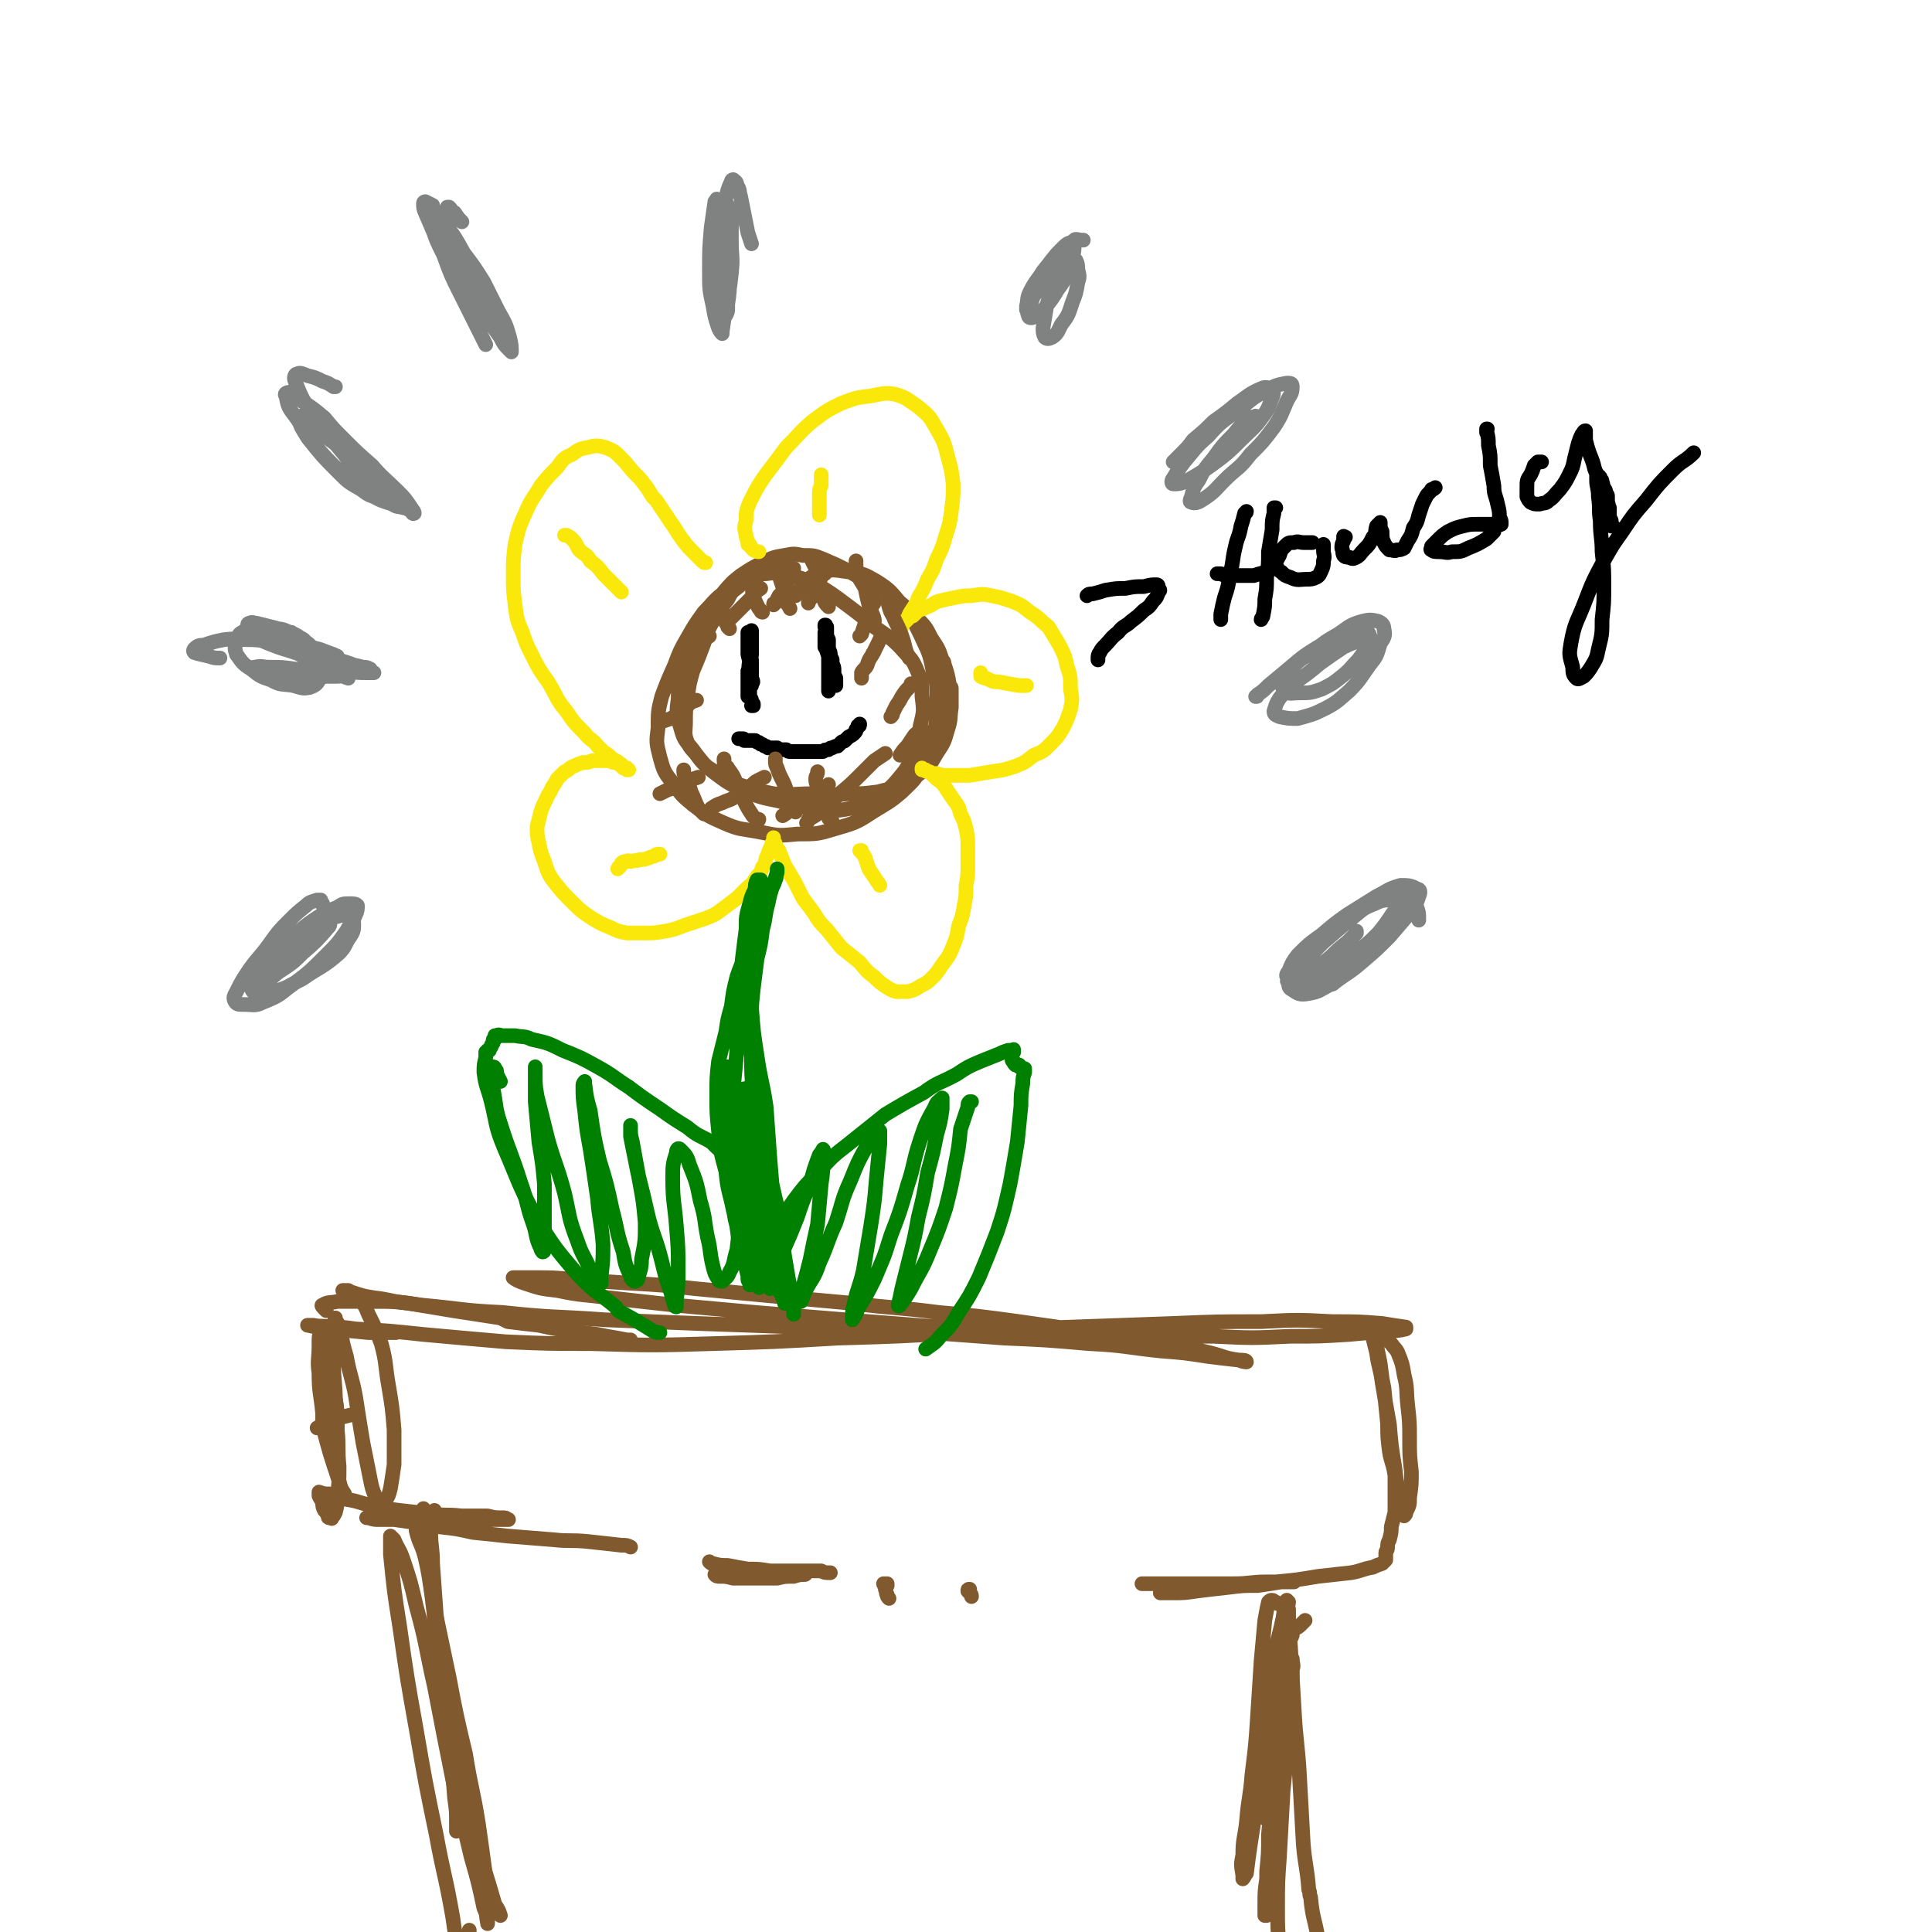 <svg viewBox='0 0 1054 1054' version='1.1' xmlns='http://www.w3.org/2000/svg' xmlns:xlink='http://www.w3.org/1999/xlink'><g fill='none' stroke='rgb(129,89,47)' stroke-width='8' stroke-linecap='round' stroke-linejoin='round'><path d='M173,779c0,0 0,0 0,0 0,0 0,0 0,0 5,-3 5,-3 11,-5 3,-1 3,-1 7,-2 '/><path d='M178,715c0,0 0,0 0,0 -1,-1 -1,-1 -1,-1 -1,-1 -2,-2 -1,-2 3,-2 4,-1 8,-2 9,0 9,0 18,0 14,0 14,0 28,2 22,2 22,3 44,4 28,3 28,2 56,4 25,1 25,1 50,2 29,1 29,1 57,2 28,1 28,1 57,2 27,2 27,2 54,4 23,1 23,1 46,3 20,1 20,2 39,4 13,1 13,1 26,3 8,1 8,1 17,2 2,0 4,0 4,1 0,0 -2,0 -4,-1 -8,-1 -8,-2 -16,-4 -13,-3 -13,-3 -26,-6 -18,-3 -18,-3 -36,-5 -21,-3 -21,-3 -42,-6 -22,-3 -22,-3 -44,-5 -23,-3 -23,-2 -47,-5 -22,-2 -22,-2 -44,-4 -21,-2 -21,-2 -42,-4 -18,-2 -18,-2 -36,-3 -15,-1 -15,-1 -30,-2 -11,-1 -11,-1 -22,-1 -4,0 -4,0 -7,0 -2,0 -5,0 -4,0 1,1 3,2 6,3 9,3 9,3 18,4 14,3 14,2 28,4 18,2 18,2 36,4 22,2 22,2 44,4 24,2 24,2 49,4 26,2 26,2 52,4 26,2 26,2 52,3 25,1 25,1 51,2 23,0 23,0 46,0 21,1 21,1 42,0 16,0 16,0 32,-1 11,-1 11,-1 21,-2 5,0 6,0 10,-1 0,0 0,-1 0,-1 -7,-1 -7,-1 -13,-2 -13,-1 -13,-1 -27,-1 -19,-1 -19,-1 -39,0 -24,0 -24,0 -48,1 -28,1 -28,1 -56,2 -30,1 -30,1 -60,3 -33,2 -33,2 -67,3 -34,2 -34,2 -68,3 -33,1 -33,1 -67,0 -23,0 -23,0 -46,-1 -23,-2 -23,-2 -45,-4 -19,-2 -19,-2 -37,-3 -7,-1 -7,-1 -13,-1 -5,-1 -5,0 -10,-1 -2,0 -4,0 -3,0 4,1 6,1 13,2 10,1 10,1 20,2 8,0 8,0 15,0 '/><path d='M344,731c0,0 0,0 0,0 -1,0 -1,0 -2,0 -5,-1 -5,-1 -11,-2 -9,-2 -9,-1 -18,-3 -10,-1 -10,-1 -19,-3 -9,-1 -9,-1 -17,-2 -2,-1 -2,-1 -4,-2 -13,-2 -13,-2 -26,-4 -12,-2 -12,-2 -24,-4 -10,-1 -10,-2 -19,-3 -6,-1 -6,-1 -12,-3 -2,0 -2,0 -4,-1 0,0 -1,0 -1,0 1,0 2,0 3,0 3,2 3,2 5,4 4,4 4,4 6,9 4,8 4,8 7,16 3,11 2,12 4,23 2,12 2,12 3,24 0,9 0,9 0,19 -1,7 -1,7 -2,13 -1,4 -1,4 -3,7 -1,1 -2,1 -3,0 -1,0 -1,0 -2,-2 -2,-5 -2,-5 -3,-10 -2,-10 -2,-10 -4,-20 -2,-12 -2,-12 -4,-25 -2,-11 -3,-11 -5,-22 -2,-7 -2,-7 -3,-13 -1,-4 -1,-4 -3,-7 0,0 0,-1 0,-1 -1,2 0,3 0,6 -1,9 -1,9 -1,18 0,11 1,11 1,22 0,7 1,7 1,15 0,5 0,5 0,9 0,2 0,2 0,3 0,0 0,0 0,0 0,-3 0,-3 0,-5 0,-8 0,-8 0,-16 -1,-8 -1,-8 -2,-16 -1,-6 -1,-6 -2,-13 -2,-5 -2,-5 -3,-10 -1,-2 -1,-4 -2,-4 -1,0 -1,2 -1,4 0,1 0,1 0,2 0,8 -1,8 0,15 0,11 1,11 2,22 0,4 0,4 0,7 4,15 4,15 9,30 1,4 1,4 3,7 '/><path d='M754,727c0,0 0,0 0,0 0,0 0,0 0,0 0,1 0,1 1,2 2,2 2,2 4,4 2,3 3,3 4,6 2,5 2,5 3,11 2,8 1,8 2,17 1,9 1,9 1,18 0,9 0,9 1,18 0,7 0,7 -1,14 0,4 0,4 -2,8 0,1 0,1 -1,2 0,0 0,0 0,0 -1,-4 -2,-4 -2,-8 -2,-9 -2,-9 -3,-18 -2,-12 -2,-12 -3,-24 -2,-11 -2,-11 -4,-23 -1,-8 -2,-8 -3,-16 -1,-4 -1,-4 -2,-8 0,0 0,0 0,-1 0,0 0,0 1,1 1,4 1,4 2,9 2,9 1,9 3,18 1,10 1,10 2,20 0,7 0,7 1,15 1,6 2,6 3,13 0,5 0,5 0,11 0,4 0,4 0,9 -1,4 -1,4 -2,8 0,3 0,3 -1,7 -1,2 -1,2 -1,4 0,2 -1,2 -1,3 0,1 0,1 0,2 0,1 0,2 0,2 -1,1 -1,1 -2,2 -3,1 -3,1 -5,2 -6,1 -6,2 -12,3 -9,1 -9,1 -18,2 -12,2 -12,2 -23,3 -12,1 -12,1 -23,2 -10,1 -10,1 -19,2 -7,1 -7,1 -14,2 -3,0 -3,0 -6,0 0,0 -1,0 -1,0 3,0 4,0 7,0 6,0 6,0 13,-1 8,-1 8,-1 17,-2 8,-1 8,-1 16,-1 7,-1 7,-1 13,-2 3,0 3,0 6,0 0,0 1,0 1,0 -1,0 -1,0 -3,0 -6,0 -6,0 -12,0 -9,0 -9,1 -18,1 -11,0 -11,0 -22,0 -11,0 -11,0 -23,0 -3,0 -3,0 -5,0 '/><path d='M175,729c0,0 0,0 0,0 0,0 -1,0 0,0 0,0 0,-1 0,0 2,3 3,3 4,6 2,11 2,11 3,23 2,11 2,11 2,22 1,10 0,10 1,20 0,8 0,8 -1,16 0,5 0,5 -1,9 -1,2 -1,2 -2,3 0,1 0,0 -1,0 -1,0 -1,0 -1,-1 -1,-2 -1,-2 -2,-3 -1,-2 -1,-2 -1,-5 -1,-1 -1,-1 -2,-3 0,-1 0,-1 0,-1 0,0 0,-1 0,-1 3,1 3,1 6,1 4,1 4,1 9,3 7,1 7,2 13,3 8,2 8,2 16,3 9,1 9,1 17,2 8,1 8,0 17,1 7,0 7,0 14,0 4,1 4,1 8,1 2,0 2,0 3,1 1,0 0,0 -1,0 -4,0 -4,0 -8,0 -7,1 -7,0 -14,0 -8,0 -8,0 -17,0 -8,0 -8,1 -17,0 -7,0 -7,0 -13,0 -3,0 -3,0 -6,-1 0,0 -1,0 -1,0 0,0 1,0 1,0 4,0 4,0 8,0 6,1 6,1 13,2 9,1 9,1 18,3 9,1 9,1 18,3 10,1 10,1 19,2 12,1 12,1 25,2 9,1 9,0 19,1 9,1 9,1 18,2 3,0 3,0 5,1 '/><path d='M387,852c0,0 0,0 0,0 1,1 1,1 2,1 4,1 4,1 8,1 5,1 5,1 11,2 6,0 6,0 12,1 4,0 4,0 9,0 4,0 4,0 7,1 2,0 2,0 3,0 0,0 1,1 0,1 -2,0 -3,0 -6,1 -5,0 -5,0 -9,1 -7,0 -7,0 -13,0 -5,0 -5,0 -11,0 -4,-1 -4,-1 -7,-1 -2,0 -2,0 -3,-1 0,0 1,0 1,0 4,-1 4,0 7,-1 6,0 6,0 11,-1 7,0 7,0 14,0 7,0 7,0 13,0 6,0 6,0 12,0 2,1 2,1 5,1 '/><path d='M484,865c0,0 0,0 0,0 0,0 0,-1 0,-1 -1,0 -1,0 -2,0 0,0 0,0 0,0 1,2 1,2 1,3 1,2 0,2 1,3 0,1 0,1 1,2 '/><path d='M529,867c0,0 0,0 0,0 0,0 0,0 0,0 -1,0 -1,0 -1,1 1,1 1,1 1,1 1,1 1,1 1,2 0,0 0,0 0,0 0,0 0,0 0,0 '/><path d='M237,824c0,0 0,0 0,0 0,0 0,0 0,0 -1,1 -1,1 -1,3 -1,4 -1,4 -1,9 0,8 1,8 1,17 1,14 1,14 2,28 2,17 1,17 3,34 1,16 2,16 4,31 1,13 2,13 3,25 1,8 1,8 1,17 0,4 0,4 0,9 0,1 0,2 0,2 0,-1 0,-2 0,-4 0,-7 0,-7 -1,-14 -1,-13 -1,-13 -3,-26 -2,-17 -2,-17 -4,-34 -2,-19 -2,-19 -4,-37 -1,-15 -1,-15 -3,-31 -2,-9 -2,-9 -3,-18 0,-4 0,-4 0,-9 -1,-1 0,-2 0,-3 0,0 -1,1 0,1 0,7 0,7 1,14 2,18 2,18 4,36 3,24 3,24 7,49 4,25 4,25 9,50 4,20 5,20 10,39 4,14 4,13 8,27 2,3 2,3 3,6 '/><path d='M698,875c0,0 0,0 0,0 -1,0 -1,0 -2,-1 -1,0 -1,-1 -2,-1 -1,0 -1,0 -2,1 -1,4 -1,5 -2,10 -1,11 -1,11 -2,22 -1,15 -1,15 -2,31 -1,15 -1,15 -3,31 -1,13 -2,13 -3,26 -1,9 -2,9 -2,18 -1,5 -1,5 0,11 0,1 0,2 0,2 1,-1 1,-2 2,-3 1,-8 1,-8 2,-15 2,-13 2,-13 4,-26 2,-17 1,-18 3,-35 2,-17 2,-17 5,-35 2,-12 2,-12 5,-24 1,-5 1,-5 3,-10 0,-2 0,-2 1,-3 0,0 0,0 0,0 -1,6 -1,5 -2,11 -2,15 -2,15 -4,31 -1,20 -1,20 -2,41 -1,22 -1,22 -3,44 0,10 0,10 -1,20 0,2 0,2 0,4 -1,7 -1,7 -1,14 0,3 0,3 0,6 0,0 1,0 1,0 0,-2 0,-2 1,-4 1,-8 1,-8 2,-15 0,-2 0,-2 0,-4 2,-13 2,-13 3,-25 0,-3 0,-3 0,-5 2,-19 2,-19 4,-37 1,-15 1,-15 3,-29 0,-7 1,-7 1,-14 0,-3 0,-3 0,-6 0,0 0,-1 0,-1 0,3 1,3 0,6 -1,14 -1,14 -2,27 -1,19 -1,19 -3,39 -1,18 -1,18 -2,36 -1,14 -1,14 -1,28 0,11 0,11 1,21 1,7 1,7 2,14 1,2 1,2 1,3 '/><path d='M226,826c0,0 0,0 0,0 0,0 0,0 0,0 0,1 0,1 0,2 1,3 1,3 1,7 2,8 3,7 5,15 3,13 2,13 5,27 4,19 4,19 8,38 4,21 4,21 9,42 3,19 4,19 7,38 2,14 2,14 4,29 1,9 1,9 1,19 1,3 0,3 0,6 0,0 0,1 0,0 -1,-4 0,-4 -2,-8 -3,-14 -3,-14 -7,-28 -5,-21 -5,-21 -10,-42 -5,-25 -5,-25 -10,-51 -5,-22 -4,-22 -10,-44 -3,-13 -3,-13 -7,-25 -2,-6 -3,-6 -5,-11 -1,-1 -1,-1 -2,-2 0,0 0,0 0,0 0,3 0,4 0,7 0,1 0,1 0,3 2,20 2,20 5,39 4,28 4,28 9,56 5,29 5,29 11,58 4,22 5,22 9,45 2,14 2,14 4,28 1,7 1,7 3,15 0,1 1,3 1,2 1,0 1,-1 1,-3 0,-9 0,-9 0,-19 0,-8 0,-8 0,-16 '/><path d='M712,884c0,0 0,0 0,0 0,0 0,0 0,0 -2,2 -2,2 -3,3 -1,1 -2,1 -3,2 -1,1 -1,1 -1,3 -1,3 -2,3 -2,7 -1,6 -1,7 -1,13 -1,10 -1,10 -2,19 0,2 0,2 0,4 -1,10 -1,10 -3,20 -1,10 -2,10 -4,19 -1,5 -1,5 -2,10 0,1 -1,1 -1,2 0,3 0,3 0,6 0,0 0,0 0,0 0,-2 1,-2 1,-4 2,-9 2,-9 3,-18 1,-14 1,-14 2,-29 2,-16 2,-16 3,-32 0,-11 0,-11 1,-21 0,-6 0,-6 1,-13 0,-1 0,-1 1,-2 0,0 0,0 0,0 0,3 0,3 1,5 0,10 0,10 1,20 1,17 1,17 2,34 1,19 2,19 3,38 1,18 1,18 2,36 1,12 2,12 3,25 1,2 0,2 1,4 1,11 2,11 4,22 '/><path d='M430,309c0,0 0,0 0,0 -2,0 -2,0 -4,1 -4,1 -4,1 -8,2 -4,2 -4,2 -8,4 -4,2 -4,1 -7,4 -4,3 -4,3 -6,7 -4,5 -4,5 -7,10 -4,7 -4,7 -6,14 -3,8 -3,8 -6,15 -2,7 -2,7 -3,15 -1,6 -1,7 -1,13 0,5 -1,6 1,11 2,4 3,4 6,8 4,5 4,5 9,8 6,4 6,5 13,7 9,3 9,3 19,5 10,1 11,0 21,0 10,1 10,1 20,0 8,0 8,0 16,-1 7,-2 7,-1 13,-4 6,-3 6,-3 11,-7 5,-4 5,-5 8,-10 4,-6 4,-6 6,-13 2,-6 1,-6 2,-12 0,-5 0,-5 0,-10 0,-1 0,-1 -1,-2 -1,-6 -1,-6 -3,-12 0,-1 0,-1 -1,-2 -2,-6 -2,-6 -6,-12 -3,-6 -3,-6 -8,-11 -5,-5 -5,-5 -11,-10 -7,-4 -7,-4 -14,-8 -6,-4 -6,-4 -13,-8 -6,-3 -6,-3 -13,-6 -5,-2 -5,-2 -11,-2 -5,-1 -5,-1 -10,0 -6,1 -6,1 -12,4 -6,3 -6,3 -12,7 -5,4 -5,4 -10,10 -5,5 -5,5 -10,12 -4,7 -3,7 -7,14 -3,7 -3,7 -5,15 -2,8 -2,8 -2,16 -1,7 -1,8 1,15 2,7 2,7 7,13 5,7 5,7 11,12 8,6 8,6 16,10 10,4 10,4 20,6 10,3 10,3 20,4 9,1 9,2 19,0 7,-1 7,-2 14,-6 6,-4 7,-4 12,-10 5,-6 5,-6 8,-14 3,-7 3,-7 4,-15 2,-8 2,-8 1,-16 0,-7 0,-8 -3,-15 -3,-7 -4,-6 -9,-12 -6,-6 -7,-6 -14,-11 -7,-6 -7,-6 -15,-12 -8,-6 -8,-6 -16,-11 -7,-3 -7,-3 -14,-5 -7,-2 -7,-2 -14,-1 -6,0 -6,0 -12,3 -6,3 -6,3 -12,8 -5,4 -5,5 -10,10 -5,7 -5,7 -9,14 -4,7 -4,7 -7,15 -4,9 -4,9 -7,17 -2,8 -2,8 -2,17 -1,8 -1,8 1,16 2,7 2,8 7,14 5,7 5,7 11,12 8,6 8,6 17,10 9,4 10,3 20,5 10,2 10,2 20,1 11,0 11,0 21,-3 10,-3 11,-3 20,-9 8,-5 9,-5 16,-11 6,-6 7,-6 11,-14 4,-7 4,-8 6,-16 2,-8 2,-8 2,-16 0,-10 1,-11 -2,-20 -2,-11 -3,-11 -7,-20 -4,-8 -4,-9 -10,-16 -6,-7 -6,-8 -14,-13 -7,-4 -7,-4 -15,-5 -8,-1 -9,-2 -16,1 -7,2 -6,4 -11,9 -1,1 -1,2 -2,3 '/></g>
<g fill='none' stroke='rgb(0,0,0)' stroke-width='8' stroke-linecap='round' stroke-linejoin='round'><path d='M408,356c0,0 0,0 0,0 0,0 0,0 0,-1 0,-1 0,-1 1,-1 0,-1 0,-1 0,-1 0,0 0,0 0,0 0,0 0,0 0,0 0,1 0,1 0,1 0,2 0,2 0,4 0,2 0,2 1,4 0,2 0,2 0,4 0,2 0,2 0,4 1,2 1,2 0,3 0,0 0,1 0,1 0,0 0,-1 0,-1 0,-1 0,-1 0,-2 0,-3 0,-3 0,-6 0,-2 0,-3 0,-5 -1,-3 -1,-3 -1,-6 0,-2 -1,-2 -1,-4 0,-2 0,-2 0,-4 0,0 0,0 0,-1 0,0 0,0 0,0 0,0 0,0 0,0 0,1 0,1 0,1 0,2 0,2 0,4 0,4 0,4 0,7 1,4 1,4 1,7 0,3 0,3 0,7 0,3 0,3 0,5 0,2 0,2 -1,4 0,0 0,0 0,0 0,0 0,0 0,0 0,0 0,0 0,0 0,-2 0,-2 0,-3 0,-2 0,-2 0,-5 0,-3 0,-3 0,-6 1,-2 0,-2 1,-5 0,-2 0,-2 1,-4 0,-2 0,-2 0,-4 0,-1 0,-1 0,-3 0,-1 0,-1 0,-2 0,-1 0,-1 0,-2 0,-1 0,-1 0,-1 0,0 0,0 0,-1 0,0 0,0 0,0 0,1 0,1 0,1 0,1 0,1 0,1 0,2 0,2 0,4 0,3 0,3 0,6 0,2 0,2 -1,5 0,3 0,3 0,7 0,3 0,3 0,6 0,2 0,2 0,5 0,2 1,2 1,3 0,1 0,1 1,2 0,1 0,1 0,1 0,0 0,0 0,0 0,0 0,0 -1,0 '/><path d='M454,360c0,0 0,0 0,0 -1,-1 -1,-1 -1,-2 -1,-1 -1,-1 -1,-2 -1,-1 -1,-1 -1,-2 -1,-1 -1,-1 -1,-1 0,-1 0,-1 0,-2 0,-1 0,-1 0,-2 0,-1 0,-1 0,-2 0,0 0,0 0,-1 0,0 0,0 0,-1 0,0 0,0 0,0 0,1 0,1 0,1 0,0 0,0 0,1 0,3 0,3 0,5 1,3 1,3 2,6 0,3 0,3 0,6 0,3 0,3 0,6 1,1 0,1 0,3 0,2 0,2 0,3 0,1 0,1 0,1 0,0 0,0 0,0 0,-1 0,-1 0,-2 0,0 0,0 0,0 0,-2 0,-2 0,-3 0,-3 0,-3 0,-7 0,-2 1,-3 0,-5 0,-3 0,-2 0,-5 0,-2 0,-2 0,-4 0,0 0,0 0,0 -1,-2 -1,-2 -1,-4 0,-1 0,-1 0,-3 0,-1 0,-1 0,-2 0,0 0,0 -1,-1 0,0 1,0 0,0 0,0 0,0 0,0 0,0 0,0 0,1 0,0 0,0 0,0 1,1 1,1 1,2 0,3 0,3 1,5 0,2 0,2 0,5 1,2 1,2 1,4 1,2 1,1 1,4 1,2 1,2 1,4 0,2 0,2 1,4 0,1 0,1 0,3 0,0 0,0 0,1 0,0 0,0 0,0 0,0 0,0 0,0 0,-1 0,-1 0,-2 0,-2 0,-2 -1,-4 -1,-2 -1,-2 -2,-5 0,-3 0,-3 -1,-6 0,-2 0,-2 -1,-5 0,-1 0,-1 0,-2 '/><path d='M403,403c0,0 0,0 0,0 0,0 0,0 0,0 0,0 0,0 0,0 0,0 0,0 0,0 1,0 1,0 1,0 1,0 1,0 1,0 1,0 1,0 1,1 1,0 1,0 2,0 0,0 0,0 1,0 1,0 1,0 2,0 1,0 1,0 1,0 1,1 1,1 2,1 0,0 0,0 1,1 1,0 1,0 2,1 1,0 1,0 2,1 2,0 2,0 3,0 1,0 1,0 2,0 1,1 1,1 2,1 0,0 0,0 0,0 2,0 2,0 3,0 1,1 1,1 2,1 1,0 1,0 3,0 1,0 1,0 2,0 1,0 1,0 3,0 1,0 1,0 2,0 1,0 1,0 2,0 2,0 2,0 4,0 1,0 1,0 2,0 1,-1 1,-1 3,-1 1,-1 1,-1 2,-1 2,-1 2,-1 3,-1 1,-1 1,-1 2,-2 1,-1 1,0 2,-1 1,-1 1,-1 2,-2 2,-1 2,-1 3,-2 1,-1 1,-1 1,-2 1,-1 1,-1 1,-2 1,0 1,0 1,-1 '/></g>
<g fill='none' stroke='rgb(250,232,11)' stroke-width='8' stroke-linecap='round' stroke-linejoin='round'><path d='M414,301c0,0 0,0 0,0 -1,0 -1,0 -3,-1 -1,-1 -1,-1 -2,-3 -1,0 -1,0 -1,0 0,-3 -1,-3 -1,-5 -1,-4 -1,-4 0,-8 0,-5 0,-5 2,-10 4,-8 4,-8 8,-14 6,-8 6,-8 12,-16 7,-7 7,-8 14,-14 8,-6 8,-6 16,-10 8,-3 8,-3 16,-4 6,-1 7,-2 13,-1 7,2 7,3 13,7 6,5 6,5 10,12 4,7 4,7 6,15 2,7 2,7 3,15 0,7 0,7 -1,15 -1,7 -1,7 -3,13 -2,7 -2,7 -5,13 -2,6 -2,6 -5,11 -2,5 -2,5 -5,10 -1,3 -1,3 -3,6 -2,3 -2,3 -3,6 -1,1 -1,1 -3,3 0,1 0,1 0,1 -1,0 -1,0 -1,0 0,0 1,0 1,0 0,0 0,0 0,-1 0,0 0,0 0,0 0,0 0,0 0,0 0,0 0,0 0,0 0,0 0,0 0,0 1,-1 1,-1 1,-1 1,-1 1,-1 1,-1 1,-1 1,-1 2,-2 1,-1 1,-1 2,-1 2,-2 2,-2 3,-3 3,-1 3,-1 5,-2 3,-1 3,-2 6,-3 4,-1 4,-1 9,-2 5,-1 5,-1 9,-1 6,-1 6,-1 11,0 5,1 5,1 11,3 5,2 5,2 10,6 5,3 5,4 10,8 3,5 3,5 6,10 3,6 3,6 4,11 2,6 2,6 2,13 1,5 1,6 0,11 -2,6 -2,6 -4,10 -3,5 -3,5 -7,9 -4,4 -4,4 -9,6 -5,4 -5,4 -10,6 -6,2 -6,2 -13,3 -6,1 -6,1 -12,2 -5,0 -5,0 -11,0 -4,0 -4,0 -7,-1 -2,0 -2,0 -4,-1 -1,0 -2,0 -3,-1 -1,0 -1,0 -1,0 0,0 0,-1 0,-1 0,0 0,0 0,0 0,0 0,0 0,0 0,0 0,0 0,0 0,0 0,0 0,0 0,0 0,0 0,0 0,0 0,0 0,0 1,1 1,1 2,1 1,1 1,1 2,1 2,2 2,2 4,4 3,2 3,2 5,5 2,3 2,3 4,6 3,4 3,4 4,8 2,4 2,4 3,8 1,5 1,5 1,10 0,5 0,5 0,10 0,6 0,6 -1,11 0,6 0,6 -1,11 -1,6 -1,6 -3,11 -1,6 -1,6 -3,11 -2,5 -2,5 -5,9 -3,4 -3,5 -6,8 -3,3 -3,3 -7,5 -3,2 -3,2 -7,3 -3,0 -3,0 -6,0 -3,-1 -3,-1 -6,-3 -3,-2 -3,-2 -6,-5 -4,-3 -4,-3 -8,-8 -5,-4 -5,-4 -10,-8 -4,-5 -4,-5 -8,-10 -4,-4 -4,-4 -7,-9 -3,-4 -3,-4 -6,-8 -2,-4 -2,-4 -4,-8 -2,-4 -2,-3 -4,-7 -2,-3 -2,-3 -3,-6 -1,-2 -1,-2 -2,-5 -1,-1 -1,-1 -2,-3 0,-1 0,-1 -1,-2 0,-1 0,-1 0,-1 0,0 0,0 0,0 0,0 0,0 0,-1 0,0 0,0 0,0 0,0 0,0 0,0 0,0 0,0 0,0 0,0 0,0 0,0 0,0 0,0 0,0 0,1 0,1 0,1 0,0 0,0 0,0 0,0 0,0 0,0 0,1 0,1 0,1 -1,1 -1,1 -1,2 0,1 0,1 -1,2 -1,3 -1,3 -2,5 -1,3 0,3 -2,5 -1,3 -1,3 -3,5 -2,3 -2,4 -5,6 -3,3 -3,3 -6,6 -4,3 -4,3 -8,6 -4,3 -4,3 -9,5 -6,2 -6,2 -12,4 -5,2 -5,2 -10,3 -6,1 -6,1 -11,1 -5,0 -5,0 -10,0 -5,-1 -5,-1 -9,-3 -5,-2 -5,-2 -10,-5 -6,-4 -6,-4 -11,-9 -5,-5 -5,-5 -9,-10 -4,-5 -4,-6 -6,-12 -2,-5 -2,-5 -3,-10 -1,-4 -1,-5 -1,-9 1,-4 1,-4 2,-8 1,-3 1,-3 3,-7 1,-3 2,-3 3,-6 2,-3 2,-3 3,-5 2,-2 2,-2 4,-4 3,-1 2,-2 5,-3 2,-1 2,-1 5,-2 3,0 3,0 5,-1 3,0 3,0 5,0 2,0 2,0 5,0 1,1 1,1 3,1 2,1 2,1 3,2 1,0 1,0 2,1 1,0 1,0 1,0 0,1 0,1 0,1 0,0 0,0 1,0 0,0 0,0 0,0 0,0 0,0 0,0 0,0 0,0 0,0 0,0 0,0 0,0 0,0 0,0 -1,0 0,-1 0,0 0,-1 -1,0 -1,0 -2,0 0,-1 0,-1 -1,-2 -2,-1 -1,-1 -3,-2 -2,-1 -2,-1 -4,-3 -3,-2 -3,-2 -6,-5 -3,-4 -4,-3 -7,-7 -6,-6 -6,-6 -10,-12 -6,-7 -5,-8 -10,-16 -5,-7 -5,-7 -9,-15 -3,-6 -3,-6 -5,-12 -3,-7 -3,-7 -4,-15 -1,-8 -1,-8 -1,-17 0,-8 0,-8 1,-16 2,-9 2,-9 6,-18 3,-7 4,-7 8,-14 4,-5 4,-5 9,-10 3,-4 3,-5 8,-7 4,-3 4,-3 9,-4 4,-1 5,-1 9,0 5,2 5,2 9,6 4,4 4,5 8,9 1,1 1,1 2,2 4,5 4,5 7,10 1,1 1,1 2,2 4,6 4,6 8,12 3,4 3,5 6,9 3,4 3,4 6,7 3,3 3,3 5,5 1,1 1,1 2,1 '/></g>
<g fill='none' stroke='rgb(0,128,0)' stroke-width='8' stroke-linecap='round' stroke-linejoin='round'><path d='M417,483c0,0 0,0 0,0 0,1 0,1 -1,2 -1,3 -1,3 -2,6 -2,7 -2,7 -3,14 -2,7 -2,7 -3,14 -1,7 -1,7 -2,14 0,2 0,2 0,4 '/><path d='M415,480c0,0 0,0 0,0 -1,0 -1,0 -2,0 -1,2 -1,3 -1,5 -2,4 -2,4 -3,8 -2,7 -2,7 -2,14 -1,8 -1,8 -2,16 -1,10 -1,10 -1,20 -1,10 -1,10 -2,20 0,11 0,11 -1,21 -1,10 -1,10 -1,20 -1,9 -1,9 -2,19 0,9 -1,9 -1,18 1,7 1,7 2,13 1,6 1,5 2,11 1,4 1,4 2,9 1,3 1,3 2,6 0,3 0,3 1,6 0,2 0,2 1,5 1,2 1,2 1,4 0,1 0,1 0,3 0,1 1,1 1,2 0,1 0,1 0,1 0,0 0,0 0,0 0,0 0,0 0,0 0,0 0,0 0,0 0,0 0,0 0,0 0,0 0,0 0,0 0,0 0,0 0,-1 -1,-2 -1,-2 -1,-4 -1,-4 -1,-4 -2,-8 -2,-5 -2,-5 -3,-11 -1,-8 -1,-9 -3,-17 -2,-10 -3,-10 -4,-21 -3,-11 -3,-11 -4,-22 -1,-10 -1,-10 -1,-20 0,-9 0,-9 1,-18 2,-8 2,-8 4,-16 1,-7 1,-7 3,-14 1,-8 1,-8 3,-16 2,-6 2,-5 4,-11 2,-6 3,-6 5,-11 1,-5 1,-5 3,-10 1,-4 1,-4 2,-8 1,0 1,0 2,-1 1,-3 1,-3 2,-6 2,-3 2,-3 3,-6 1,-2 0,-2 1,-4 0,-1 0,-1 0,-2 0,0 0,0 0,0 0,0 0,0 0,0 0,0 0,0 0,0 0,1 0,1 0,2 -1,3 -1,3 -2,6 -2,6 -2,6 -3,11 -2,7 -1,7 -3,14 -1,8 -1,8 -3,16 -1,8 -1,8 -2,16 -1,9 -1,9 -1,18 -1,10 -1,10 0,20 0,9 0,10 1,19 2,11 2,11 4,21 2,10 2,10 4,20 2,8 2,8 4,17 2,8 2,8 3,16 1,7 1,7 2,15 1,6 1,6 2,12 1,5 1,5 2,10 0,2 0,2 1,5 0,2 0,2 0,3 0,1 0,1 0,2 0,0 0,0 0,0 0,0 0,0 0,0 0,-1 0,-1 0,-1 0,-3 0,-3 -1,-5 -1,-5 -1,-5 -2,-10 -2,-7 -2,-7 -3,-14 -2,-10 -2,-10 -4,-19 -3,-12 -3,-12 -5,-23 -2,-12 -1,-12 -3,-24 -1,-11 -2,-11 -3,-23 -1,-11 -1,-11 -2,-22 -1,-11 -1,-11 -2,-21 0,-9 0,-9 0,-18 0,-6 -1,-6 0,-12 0,-3 0,-3 1,-6 0,0 0,-1 0,0 0,0 0,1 0,2 0,5 0,5 0,10 0,10 0,10 1,19 1,13 1,13 3,26 2,14 3,14 5,28 1,14 1,14 2,28 1,12 1,12 2,24 0,9 0,9 0,19 1,6 1,6 2,11 1,2 1,2 2,4 0,1 0,1 0,1 1,-1 1,-2 0,-3 0,-8 0,-8 -1,-15 -2,-12 -2,-12 -5,-24 0,-2 -1,-2 -1,-4 -3,-15 -3,-15 -6,-30 -2,-10 -1,-10 -2,-19 -1,-2 -1,-3 -1,-5 0,0 0,1 0,1 0,7 -1,7 0,13 0,12 1,12 2,23 3,15 3,14 6,29 2,13 2,14 4,27 2,8 2,8 3,15 1,1 0,1 0,2 1,5 1,5 3,9 0,1 0,1 0,1 0,0 0,0 0,0 0,0 0,0 0,-1 0,-5 0,-5 0,-11 -2,-10 -2,-10 -4,-20 -3,-14 -3,-14 -7,-28 -3,-16 -4,-16 -7,-32 -2,-10 -1,-10 -3,-20 -1,-2 -1,-3 -1,-5 0,0 0,0 0,1 -1,5 -1,5 -1,10 1,12 1,12 3,22 2,14 2,14 5,28 3,13 3,13 5,27 2,8 1,8 2,16 0,2 0,3 0,5 0,0 0,0 0,-1 0,-4 0,-4 0,-8 -2,-10 -3,-10 -5,-20 -3,-13 -3,-13 -6,-26 -4,-15 -4,-15 -7,-30 -3,-12 -2,-12 -4,-24 0,-5 0,-5 -1,-11 0,0 0,-1 0,-1 0,1 -1,2 -1,3 -1,8 -1,8 -1,15 0,13 0,13 2,26 2,15 2,15 5,30 2,12 2,13 5,25 1,6 1,6 4,12 0,1 1,2 2,1 1,0 1,-1 1,-2 1,-6 1,-6 0,-12 -1,-11 -1,-11 -3,-21 -3,-11 -3,-11 -6,-22 -1,-6 -1,-6 -2,-11 0,0 0,0 0,0 -1,7 -1,7 0,14 0,9 0,9 2,19 2,9 2,9 5,17 2,7 2,7 5,14 4,7 4,6 8,13 '/><path d='M425,680c0,0 0,0 0,0 -1,0 -1,1 -2,0 -1,-1 0,-2 0,-3 1,-5 0,-5 2,-9 3,-7 4,-7 8,-13 6,-8 6,-8 13,-15 8,-9 8,-9 17,-16 10,-8 10,-8 20,-16 10,-6 10,-6 21,-12 8,-6 9,-5 18,-10 6,-4 6,-4 13,-7 5,-2 5,-2 10,-4 2,-1 2,-1 5,-2 1,0 1,0 2,0 1,0 1,-1 1,0 0,0 0,0 0,0 0,0 0,0 0,1 0,0 0,0 -1,1 0,0 1,0 0,0 0,0 0,0 0,0 0,0 0,0 0,0 0,1 0,1 0,1 0,1 0,1 0,1 0,1 0,2 1,2 0,1 0,1 1,2 1,0 1,0 2,0 0,1 0,1 0,1 '/><path d='M559,583c0,0 0,0 0,0 0,0 0,0 0,0 0,1 0,1 0,1 0,0 0,1 0,1 -1,3 -1,3 -1,6 -1,6 -1,6 -1,12 -1,10 -1,10 -2,20 -2,12 -2,12 -4,23 -3,13 -3,14 -7,26 -5,13 -5,13 -10,25 -5,10 -5,10 -11,19 -4,7 -4,7 -10,13 -3,4 -4,4 -8,7 '/><path d='M530,601c0,0 0,0 0,0 -1,0 -1,0 -1,0 -1,1 -1,1 -1,3 -2,6 -2,6 -4,12 -1,10 -1,10 -3,20 -2,11 -2,11 -5,23 -4,12 -4,12 -9,24 -4,10 -5,10 -10,20 -3,5 -3,5 -6,9 -1,1 -1,0 -1,0 1,-4 1,-4 2,-9 2,-8 2,-8 4,-16 3,-12 3,-12 5,-23 3,-12 3,-12 5,-24 3,-11 3,-11 5,-21 2,-7 2,-7 3,-14 0,-3 0,-3 0,-6 0,0 0,0 0,0 -2,2 -3,2 -4,5 -5,9 -5,9 -8,18 -4,12 -3,13 -7,25 -4,14 -4,14 -9,27 -4,13 -4,12 -9,24 -4,8 -4,8 -9,16 -1,3 -1,3 -3,6 0,0 0,-1 0,-1 0,-4 0,-4 1,-8 2,-9 3,-9 5,-18 2,-12 2,-12 4,-24 2,-13 2,-13 3,-25 1,-10 1,-10 2,-20 0,-3 0,-4 0,-7 0,0 -1,0 -1,0 -3,3 -4,3 -6,8 -5,9 -5,9 -9,19 -5,11 -4,11 -8,23 -5,11 -4,11 -9,22 -3,9 -4,8 -8,16 -1,3 -1,3 -2,5 0,0 0,0 0,-1 0,-3 0,-3 1,-7 2,-7 2,-7 4,-15 2,-10 2,-10 4,-19 1,-11 1,-11 2,-22 1,-7 1,-7 1,-15 0,-2 1,-3 0,-4 0,0 -1,2 -2,3 -3,8 -3,8 -5,16 -4,9 -4,9 -7,18 -4,10 -4,10 -8,19 -1,2 -1,2 -2,3 -3,6 -3,7 -8,13 -1,2 -1,2 -3,3 0,1 0,0 1,0 0,-1 0,-1 0,-1 '/><path d='M402,635c0,0 0,0 0,0 -2,-2 -2,-2 -5,-4 -5,-4 -5,-4 -9,-8 -7,-4 -7,-3 -13,-8 -8,-5 -8,-5 -15,-10 -9,-6 -9,-6 -17,-12 -8,-5 -8,-6 -17,-11 -9,-5 -9,-5 -19,-9 -8,-4 -8,-4 -17,-6 -4,-2 -4,-1 -9,-2 -3,0 -3,0 -7,0 -1,0 -2,-1 -3,0 0,0 0,0 -1,0 0,1 0,1 0,1 0,0 0,0 0,1 -1,0 -1,0 -1,1 0,0 0,0 0,1 -1,1 -1,1 -1,2 -1,1 -1,1 -1,2 -1,0 -1,0 -1,0 0,0 0,0 0,0 -1,1 -1,1 -1,1 0,2 0,2 0,3 -1,4 -1,4 -1,8 1,8 2,8 4,16 3,12 2,13 7,25 9,21 8,21 19,41 9,14 9,14 20,27 10,11 11,10 22,19 1,2 1,2 3,3 9,5 9,5 17,10 2,1 2,1 4,1 '/><path d='M273,590c0,0 0,0 0,0 0,0 0,0 0,0 -1,-2 -1,-2 -2,-4 0,-2 0,-2 -1,-3 0,-1 -1,-1 -1,-1 0,0 0,1 0,2 0,5 -1,5 0,10 2,10 1,10 4,19 5,16 6,16 11,32 4,11 3,12 7,23 2,6 1,7 4,13 0,1 1,2 1,2 1,0 1,-1 1,-2 0,-7 0,-7 0,-14 0,-9 0,-9 0,-17 0,-2 0,-2 0,-4 -1,-11 -1,-11 -3,-23 -1,-11 -1,-11 -2,-22 0,-7 0,-7 0,-14 0,-2 0,-2 0,-4 0,-1 0,-1 0,-1 0,2 0,2 0,3 0,7 0,7 1,13 3,12 3,12 6,24 4,14 5,14 9,29 3,13 2,13 7,26 3,9 4,8 7,16 1,1 1,1 1,2 2,3 2,3 4,5 0,0 0,1 1,0 0,-1 0,-2 0,-4 1,-9 1,-9 1,-17 -1,-13 -2,-13 -3,-25 -2,-14 -2,-14 -4,-27 -2,-11 -2,-11 -3,-21 -1,-7 -1,-7 -1,-14 0,-1 1,-2 1,-2 0,0 0,0 0,1 1,8 1,8 3,15 2,14 2,14 5,27 4,13 4,13 7,27 3,11 2,11 6,23 1,6 1,7 4,13 0,2 1,2 2,3 1,0 1,0 2,-1 1,-5 2,-5 2,-11 2,-10 2,-10 2,-20 -1,-11 -1,-11 -3,-22 -2,-11 -2,-11 -4,-22 -1,-4 -1,-4 -1,-8 0,0 0,-1 0,-1 0,3 0,3 0,6 2,10 2,10 4,20 3,12 3,12 6,25 3,11 4,11 7,23 2,8 2,9 5,17 1,4 1,4 2,7 0,1 1,1 1,1 0,-1 0,-2 0,-4 1,-8 1,-8 1,-16 0,-12 0,-12 -1,-24 -1,-13 -2,-13 -2,-26 0,-7 0,-8 2,-14 0,-2 1,-3 2,-2 3,3 4,4 5,8 4,10 4,10 6,20 3,10 2,10 4,20 2,8 1,8 3,16 1,4 1,4 3,7 0,1 1,1 2,1 2,-2 3,-2 4,-5 3,-5 2,-6 4,-12 1,-8 1,-9 2,-17 1,-5 0,-5 2,-10 0,-1 0,-1 1,-1 0,0 0,0 1,1 1,4 1,4 2,8 1,5 1,5 2,10 1,4 0,4 2,8 1,3 2,3 4,5 '/></g>
<g fill='none' stroke='rgb(129,89,47)' stroke-width='8' stroke-linecap='round' stroke-linejoin='round'><path d='M394,328c0,0 0,0 0,0 0,0 0,0 0,0 1,1 0,1 0,1 0,2 0,2 0,4 1,3 0,3 1,5 1,2 1,2 2,3 0,1 0,1 0,1 0,0 0,0 1,1 '/><path d='M406,314c0,0 0,0 0,0 0,0 0,0 0,0 1,1 1,1 2,1 1,2 1,2 2,5 1,2 0,2 1,5 1,3 1,3 2,5 1,2 1,2 2,3 0,1 1,1 1,1 '/><path d='M426,309c0,0 0,0 0,0 -1,0 -1,0 -1,0 0,1 0,1 0,2 0,3 0,3 1,6 1,3 1,3 2,6 1,3 1,3 1,6 1,1 1,1 2,3 '/><path d='M444,305c0,0 0,0 0,0 0,0 0,0 0,0 -1,1 -1,1 -1,1 1,2 1,2 2,4 1,4 1,4 2,9 1,3 1,3 2,7 1,3 1,3 3,5 '/><path d='M467,306c0,0 0,0 0,0 0,1 0,1 0,1 0,3 0,3 1,6 1,4 2,4 4,8 1,5 1,5 2,9 1,4 2,4 3,8 0,0 0,0 0,1 '/><path d='M485,325c0,0 0,0 0,0 0,3 -1,3 0,6 1,4 2,4 3,7 3,6 3,6 5,12 1,4 1,5 3,9 '/><path d='M373,420c0,0 0,0 0,0 0,2 0,2 1,4 1,4 2,4 3,8 2,4 2,5 4,9 1,1 1,1 3,3 '/><path d='M395,414c0,0 0,0 0,0 0,0 0,0 0,0 0,2 0,3 1,4 0,1 1,0 1,1 3,4 3,4 5,9 2,4 2,5 4,9 2,4 2,4 4,7 1,2 2,2 3,3 1,1 1,0 1,0 '/><path d='M423,414c0,0 0,0 0,0 0,0 0,0 0,1 0,2 0,2 1,4 1,3 1,3 2,5 2,4 2,4 3,7 2,4 2,4 3,7 1,3 1,3 2,5 '/><path d='M446,421c0,0 0,0 0,0 0,2 -1,2 -1,4 0,3 1,3 2,6 1,4 1,4 2,7 1,4 1,4 3,8 0,1 1,1 2,2 '/><path d='M483,411c0,0 0,0 0,0 0,0 0,0 0,0 -3,2 -3,2 -6,4 -4,4 -4,4 -7,7 -6,6 -6,6 -12,11 -5,5 -4,5 -10,9 -3,3 -3,3 -7,5 0,1 0,1 -1,2 '/><path d='M452,428c0,0 0,0 0,0 -1,1 -1,1 -2,2 -2,1 -2,1 -4,2 -4,3 -4,3 -7,5 -3,3 -3,2 -7,4 -2,2 -2,2 -5,4 '/><path d='M417,424c0,0 0,0 0,0 -2,1 -2,1 -4,2 -2,1 -2,2 -4,3 -4,3 -3,3 -7,5 -4,3 -4,2 -8,4 -3,1 -3,1 -6,3 '/><path d='M381,424c0,0 0,0 0,0 0,0 0,0 0,0 -3,1 -3,1 -6,2 -3,1 -3,2 -5,3 -3,1 -3,1 -6,2 -2,1 -2,1 -4,2 '/><path d='M380,382c0,0 0,0 0,0 -3,1 -3,1 -5,3 -2,1 -1,2 -4,4 -2,2 -2,1 -5,3 -3,1 -3,1 -6,2 0,0 0,0 -1,0 '/><path d='M387,347c0,0 0,0 0,0 0,0 0,0 0,0 -3,2 -2,2 -5,4 -2,2 -2,1 -5,3 -1,2 -1,2 -3,4 -1,0 -1,0 -1,1 '/><path d='M415,321c0,0 0,0 0,0 -3,2 -3,2 -5,5 -2,2 -2,2 -5,5 -2,2 -2,2 -5,5 -1,1 -1,1 -2,2 0,0 0,0 0,0 '/><path d='M433,310c0,0 0,0 0,0 0,0 0,0 0,0 0,1 0,0 -1,2 -1,1 0,1 -1,3 -1,2 -1,2 -3,5 -1,3 -1,3 -3,5 -1,2 -1,2 -2,4 -1,0 -1,0 -1,1 '/><path d='M450,313c0,0 0,0 0,0 -1,0 -1,0 -1,0 -1,2 -1,2 -2,4 -1,2 0,2 -2,5 -1,2 -1,2 -3,5 -1,1 -1,1 -1,2 '/><path d='M477,328c0,0 0,0 0,0 0,1 0,1 -1,2 -1,2 -1,2 -2,5 -1,2 0,3 -2,5 -1,3 -1,3 -2,6 -1,1 -1,1 -1,1 '/><path d='M482,346c0,0 0,0 0,0 0,0 0,0 -1,0 -1,3 -1,3 -2,5 -1,2 -1,2 -2,4 0,1 -1,1 -1,2 -2,3 -2,3 -3,6 -1,2 -2,2 -3,4 0,1 0,2 0,3 0,0 0,0 0,0 '/><path d='M498,373c0,0 0,0 0,0 0,0 0,0 -1,0 0,1 0,1 -1,2 -2,2 -2,2 -4,5 -1,2 -1,2 -3,5 -1,2 -1,2 -2,4 0,1 0,1 -1,2 '/><path d='M503,398c0,0 0,0 0,0 -2,2 -2,1 -4,3 -2,3 -2,3 -4,6 -2,2 -2,2 -4,5 '/></g>
<g fill='none' stroke='rgb(250,232,11)' stroke-width='8' stroke-linecap='round' stroke-linejoin='round'><path d='M308,292c0,0 0,0 0,0 0,0 0,0 0,0 0,0 0,0 0,0 0,0 0,0 0,0 0,0 0,0 0,0 1,0 1,0 1,0 2,1 2,1 3,2 3,3 2,3 4,6 3,3 4,2 6,6 4,3 4,3 7,7 3,3 3,3 6,6 2,2 2,2 4,4 '/><path d='M448,259c0,0 0,0 0,0 0,0 0,0 0,0 0,1 0,1 0,1 0,1 0,1 0,2 0,2 0,2 0,3 -1,2 -1,2 -1,4 0,3 0,3 0,6 0,3 0,3 0,6 '/><path d='M337,474c0,0 0,0 0,0 0,0 0,0 0,0 1,-1 0,-1 1,-1 1,-1 1,-1 1,-2 1,-1 1,-1 3,-1 1,-1 1,0 2,0 3,-1 3,0 5,-1 4,0 4,-1 8,-2 1,-1 1,-1 3,-1 '/><path d='M470,464c0,0 0,0 0,0 0,0 0,0 0,0 -1,0 -1,0 -1,0 0,0 0,0 0,0 0,0 0,0 0,0 0,0 0,0 0,0 0,0 0,0 1,1 1,1 1,1 2,3 1,3 1,3 2,6 2,3 2,3 4,6 1,2 1,1 2,3 '/><path d='M535,368c0,0 0,0 0,0 0,0 0,0 0,0 0,0 0,0 0,-1 0,0 0,0 0,0 0,1 0,1 0,1 0,0 0,0 0,1 2,1 2,1 3,1 4,2 4,2 7,2 5,1 5,1 11,2 2,0 2,0 4,0 '/></g>
<g fill='none' stroke='rgb(128,130,130)' stroke-width='8' stroke-linecap='round' stroke-linejoin='round'><path d='M774,502c0,0 0,0 0,0 0,0 0,0 0,-1 0,-3 0,-3 -1,-6 -1,-2 -1,-2 -3,-3 -2,-1 -3,-2 -6,-2 -5,0 -5,-1 -10,0 -5,1 -5,2 -9,4 -7,4 -7,4 -13,9 -7,5 -7,5 -13,11 -7,6 -7,6 -12,13 -3,3 -3,4 -4,8 -1,0 -1,0 0,1 0,2 0,3 2,4 3,2 4,3 9,2 6,-1 6,-2 12,-5 1,0 1,0 2,-1 8,-6 8,-5 16,-12 7,-6 7,-6 14,-13 6,-7 6,-7 12,-14 2,-4 3,-4 4,-8 1,-2 1,-4 -1,-4 -3,-2 -5,-2 -9,-2 -7,2 -7,3 -13,6 -8,5 -8,5 -16,10 -7,5 -7,5 -14,11 -7,5 -7,5 -13,11 -3,4 -3,4 -5,9 -1,1 -2,3 0,3 3,2 4,2 9,2 6,-2 7,-2 13,-5 8,-4 7,-4 14,-10 7,-5 7,-5 13,-11 4,-5 4,-5 8,-11 2,-2 3,-3 3,-5 0,-2 -1,-2 -3,-2 -5,0 -6,0 -10,2 -8,3 -7,4 -14,9 -7,6 -7,6 -14,12 -6,6 -6,6 -12,12 -3,3 -2,3 -5,7 0,1 -1,2 -1,2 1,0 2,1 4,0 4,-2 4,-2 8,-5 5,-4 5,-4 10,-8 4,-4 4,-4 9,-8 2,-2 2,-2 5,-5 0,-1 0,-1 0,-1 '/><path d='M747,348c0,0 0,0 0,0 -1,0 -1,0 -2,0 -5,2 -5,2 -10,4 -1,1 -1,0 -2,1 -6,4 -6,4 -13,9 -6,5 -6,5 -13,10 -4,4 -5,4 -9,9 -2,3 -2,4 -3,7 0,2 1,2 3,3 5,1 5,1 10,1 7,-2 8,-2 14,-5 8,-4 8,-5 14,-10 6,-6 6,-7 11,-14 4,-5 4,-5 6,-12 2,-3 3,-4 2,-8 0,-2 -1,-3 -3,-4 -4,-1 -5,-1 -9,0 -7,2 -7,3 -13,7 -7,4 -7,4 -13,9 -6,4 -7,4 -12,9 -3,3 -3,4 -5,8 0,2 -1,4 1,5 2,2 4,1 8,1 6,0 6,0 12,-2 6,-3 6,-3 11,-7 5,-4 5,-5 9,-9 3,-4 3,-4 5,-8 1,-3 2,-4 1,-6 -1,-2 -2,-2 -5,-2 -5,0 -5,0 -10,2 -7,3 -6,3 -13,7 -8,5 -8,5 -15,11 -6,5 -6,5 -12,10 -3,3 -3,3 -6,5 0,1 0,1 -1,1 '/><path d='M685,227c0,0 0,0 0,0 -2,1 -2,0 -3,1 -5,4 -5,4 -9,9 -6,6 -6,6 -11,13 -5,6 -5,6 -8,12 -3,4 -3,5 -4,9 -1,2 -1,3 0,3 2,1 4,0 7,-2 6,-4 6,-5 11,-10 7,-7 8,-6 14,-14 7,-7 7,-7 13,-15 4,-6 4,-7 7,-14 2,-4 3,-4 3,-8 0,-2 -1,-2 -3,-2 -5,1 -6,1 -11,4 -8,4 -8,5 -16,11 -8,6 -9,6 -16,14 -7,6 -7,7 -13,14 -3,4 -3,4 -6,9 -1,1 -1,3 0,3 3,0 4,0 8,-2 7,-4 7,-4 14,-9 8,-6 8,-6 15,-13 6,-6 7,-6 12,-13 3,-4 3,-5 5,-10 1,-2 1,-4 0,-4 -2,-2 -4,-2 -6,-1 -7,3 -7,4 -13,8 -6,5 -6,5 -13,10 -5,5 -5,5 -11,10 -3,4 -3,4 -7,8 -2,2 -2,2 -4,4 '/><path d='M591,131c0,0 0,0 0,0 -1,0 -1,0 -1,0 -2,0 -3,-1 -4,0 -2,3 0,4 -2,7 -4,8 -5,8 -8,16 -3,6 -3,6 -5,13 -1,6 -1,6 -2,12 0,2 0,3 1,5 1,1 2,1 4,0 3,-2 3,-3 5,-7 4,-5 4,-6 6,-12 2,-5 2,-5 3,-11 1,-3 1,-3 0,-7 0,-2 0,-3 -1,-5 -1,-1 -2,-2 -4,-1 -5,2 -5,3 -9,7 -5,5 -4,5 -8,11 -3,3 -2,3 -4,7 -1,1 -1,1 -1,1 0,3 -1,3 0,5 0,1 1,2 3,1 3,-1 3,-2 6,-5 4,-5 4,-5 7,-10 3,-4 3,-4 5,-9 2,-4 2,-4 3,-8 1,-4 1,-4 1,-8 0,-1 0,-1 -1,-1 -3,1 -3,1 -6,4 -5,5 -5,6 -10,12 -3,5 -4,5 -7,11 -2,4 -1,4 -2,8 0,1 0,1 0,2 '/><path d='M410,133c0,0 0,0 0,0 -1,-3 -1,-3 -2,-6 -1,-5 -1,-5 -2,-10 -1,-5 -1,-5 -2,-10 -1,-3 0,-3 -2,-6 0,-2 -1,-2 -2,-3 0,0 -1,0 -1,1 -2,4 -2,5 -3,9 -1,12 -1,12 -1,23 0,10 0,10 0,20 0,7 0,7 0,14 0,3 0,3 1,6 0,0 0,1 0,0 1,-2 1,-2 1,-5 1,-7 1,-7 1,-14 0,-8 1,-8 0,-16 0,-5 -1,-5 -2,-11 -1,-6 -1,-6 -3,-12 -1,-2 -1,-3 -2,-4 0,-1 0,0 -1,1 -1,7 -1,7 -2,14 -1,12 -1,12 -1,24 0,10 0,10 2,19 1,6 1,6 3,12 1,2 1,2 2,3 0,0 0,-1 0,-1 1,-7 1,-7 2,-14 2,-9 2,-9 3,-18 1,-9 0,-9 0,-17 0,-5 0,-5 0,-10 -1,-5 -1,-5 -2,-9 0,-1 0,-2 -1,-1 0,1 -1,2 -1,4 -1,9 -1,9 -1,18 0,7 0,7 0,14 1,5 2,5 2,11 1,4 1,4 1,9 0,2 0,2 -1,4 '/><path d='M252,121c0,0 0,0 0,0 0,0 0,0 0,0 -2,-2 -2,-2 -4,-5 -2,-1 -1,-1 -3,-3 -1,0 -1,0 -1,0 -1,2 -1,2 0,5 0,7 0,7 2,14 3,10 4,10 8,20 5,9 5,9 10,18 4,7 4,7 9,14 2,4 2,4 5,7 0,0 1,1 1,1 0,-3 0,-4 -1,-8 -2,-7 -2,-7 -6,-14 -4,-8 -4,-8 -8,-16 -5,-8 -5,-8 -11,-16 -5,-9 -5,-9 -11,-17 -3,-4 -3,-4 -6,-7 0,-1 0,-1 0,-2 -2,-1 -2,-1 -4,-2 0,0 -1,0 -1,1 0,2 0,3 1,5 3,7 3,7 6,14 4,8 4,8 9,17 4,7 4,7 10,15 4,5 5,5 10,10 3,3 3,3 6,5 1,0 1,1 1,1 1,0 0,-1 0,-2 -2,-4 -2,-4 -5,-9 -4,-7 -5,-7 -9,-14 -5,-8 -5,-8 -10,-16 -5,-7 -5,-7 -9,-14 -3,-4 -3,-4 -6,-8 0,-1 -1,-2 -1,-1 0,3 0,4 1,8 3,9 3,9 7,17 4,11 4,11 9,21 4,8 4,8 8,16 3,6 3,6 6,12 '/><path d='M183,211c0,0 0,0 0,0 -1,0 -1,0 -1,0 -3,-2 -3,-2 -6,-3 -4,-2 -4,-2 -8,-3 -3,-1 -4,-2 -6,-1 -1,0 -2,2 -1,4 4,10 4,10 10,18 9,14 10,13 20,26 1,2 1,2 2,4 9,8 9,8 18,15 6,4 6,4 12,7 2,1 2,3 3,2 0,0 0,-1 -1,-2 -4,-6 -4,-6 -8,-10 -7,-7 -8,-7 -14,-14 -8,-7 -8,-7 -16,-15 -5,-5 -5,-5 -10,-11 -6,-5 -6,-5 -12,-9 -3,-3 -4,-4 -7,-5 -2,0 -3,1 -2,2 1,5 1,6 5,11 10,14 9,15 21,27 9,8 9,8 19,15 6,4 7,4 13,6 3,2 3,1 6,2 1,0 1,0 1,0 -2,-2 -2,-3 -4,-5 -5,-5 -5,-5 -11,-9 -7,-7 -8,-7 -15,-13 -6,-5 -5,-6 -11,-10 -4,-4 -4,-4 -9,-8 -4,-3 -4,-3 -7,-5 -1,0 -2,1 -1,2 1,4 2,5 5,10 8,10 8,10 17,19 5,5 5,5 12,9 4,3 4,3 10,5 1,1 2,0 4,1 '/><path d='M190,370c0,0 0,0 0,0 -3,-1 -3,-1 -5,-3 -3,-2 -3,-2 -7,-4 -4,-3 -4,-3 -9,-6 -5,-4 -5,-4 -11,-7 -5,-3 -5,-3 -11,-6 0,0 0,0 -1,0 -3,-1 -3,-2 -5,-2 -1,-1 -1,0 -1,0 3,3 4,4 8,6 11,7 11,7 22,12 9,4 9,4 19,6 6,1 6,1 12,1 1,0 2,0 3,0 0,0 -1,0 -3,-1 -5,-2 -5,-2 -10,-4 -6,-2 -6,-2 -12,-3 -6,-2 -6,-2 -12,-4 -8,-2 -8,-2 -15,-4 -6,-1 -6,-1 -12,-2 -2,0 -2,0 -4,-1 -1,0 -1,0 -1,0 3,1 4,1 7,1 7,2 7,2 14,4 14,4 14,4 29,8 6,2 6,1 13,3 2,0 2,0 4,1 0,0 0,0 0,0 -3,1 -3,1 -6,1 -6,0 -6,0 -11,0 -5,0 -5,0 -10,0 -7,-1 -7,-1 -14,-1 -7,-1 -7,-1 -14,-1 -4,0 -4,-1 -8,0 0,0 -1,0 0,0 2,1 3,1 6,2 7,2 7,2 14,2 11,1 11,1 22,1 5,0 5,0 9,-1 '/><path d='M177,497c0,0 0,0 0,0 0,0 0,0 0,0 0,-1 0,-1 0,-2 -1,-1 -1,-1 -1,-2 -1,-1 -1,-1 -1,-2 -1,0 -1,0 -2,0 -3,1 -4,1 -6,3 -5,4 -5,4 -9,8 -6,6 -6,6 -11,13 -5,7 -6,7 -11,14 -4,6 -4,6 -7,12 -1,2 -2,3 -1,5 1,2 2,2 5,2 5,0 6,1 10,-1 7,-3 8,-3 14,-8 11,-8 11,-8 21,-18 6,-6 6,-6 11,-13 2,-4 3,-4 5,-9 1,-2 1,-3 1,-5 -1,-1 -2,-1 -4,-1 -4,0 -4,0 -7,2 -5,2 -5,2 -10,5 -6,4 -6,4 -12,9 -7,5 -7,5 -13,11 -5,5 -5,5 -8,11 -3,3 -3,4 -4,7 0,2 1,3 2,4 5,1 6,1 10,-1 8,-2 8,-3 16,-7 10,-7 11,-6 20,-14 4,-4 3,-5 6,-9 2,-3 2,-4 2,-7 0,-2 -1,-2 -2,-3 -3,-2 -4,-2 -7,-1 -5,1 -5,1 -9,4 -6,3 -6,3 -12,7 -6,5 -6,5 -12,10 -4,4 -4,5 -8,9 -2,2 -3,3 -3,4 1,1 3,2 5,1 5,-2 4,-3 9,-6 6,-4 6,-4 11,-9 7,-6 8,-7 14,-14 1,-1 1,-1 1,-3 0,0 -1,0 -1,0 -3,2 -3,2 -6,4 -5,3 -5,4 -10,7 -6,5 -5,5 -11,9 -6,4 -6,4 -11,8 -4,2 -4,3 -8,5 -1,1 -1,1 -2,1 '/><path d='M169,352c0,0 0,0 0,0 -1,-1 -1,-1 -2,-1 -1,-2 -1,-2 -3,-3 -3,-2 -3,-2 -6,-3 -4,-2 -5,-2 -9,-2 -4,-1 -5,-1 -9,0 -4,0 -5,0 -8,2 -2,1 -2,2 -3,5 -1,3 -1,4 0,7 3,4 3,5 8,8 5,4 5,4 11,6 5,3 6,2 12,3 4,1 5,2 9,1 3,-1 4,-2 5,-4 2,-2 2,-3 2,-6 0,-4 0,-4 -2,-7 -2,-4 -3,-4 -6,-7 -4,-3 -5,-3 -9,-6 -1,0 -1,0 -2,0 -5,-2 -5,-2 -9,-3 -4,-1 -4,-1 -8,-2 -2,0 -2,-1 -4,0 -1,0 -1,1 -1,2 1,2 2,3 4,4 4,4 5,4 10,6 5,2 6,2 12,4 7,2 7,2 15,3 3,1 4,1 7,0 1,0 1,0 1,-1 -2,-1 -2,-1 -5,-2 -5,-2 -5,-2 -10,-3 -7,-2 -7,-2 -15,-3 -8,-1 -8,-1 -17,-1 -7,0 -7,-1 -15,0 -5,1 -5,1 -11,3 -2,0 -3,0 -5,2 0,0 -1,1 0,2 3,1 4,1 8,2 3,1 3,1 6,1 '/></g>
<g fill='none' stroke='rgb(0,0,0)' stroke-width='8' stroke-linecap='round' stroke-linejoin='round'><path d='M680,279c0,0 0,0 0,0 0,0 0,0 0,0 0,0 0,0 0,0 0,1 -1,1 -1,1 -1,4 -1,4 -2,7 -1,6 -2,6 -3,11 -2,8 -1,8 -3,15 -1,7 -1,7 -3,13 -1,4 -1,4 -2,9 0,1 0,1 0,3 '/><path d='M696,277c0,0 0,0 0,0 0,0 0,0 0,0 0,0 -1,0 -1,0 0,1 0,2 0,3 -1,4 -1,4 -1,9 -1,6 -1,6 -2,12 0,7 0,7 -1,14 0,6 0,6 -1,12 0,4 0,4 -1,9 0,1 -1,1 -1,2 '/><path d='M665,313c0,0 0,0 0,0 0,0 -1,0 -1,0 1,0 1,0 2,0 1,0 1,1 3,1 3,0 3,0 7,0 4,0 4,0 8,0 3,-1 3,-1 7,-2 '/><path d='M716,296c0,0 0,0 0,0 -3,0 -3,0 -5,0 -2,0 -3,-1 -5,0 -3,0 -3,0 -5,2 -2,2 -2,2 -3,5 -1,2 -2,3 -2,5 1,2 1,3 3,4 2,2 2,2 5,3 4,2 5,1 9,1 2,0 3,0 5,-1 2,-1 2,-2 3,-4 1,-2 1,-3 1,-5 1,-3 0,-3 0,-6 0,-1 0,-1 0,-3 '/><path d='M734,293c0,0 0,0 0,0 0,0 0,0 0,0 -1,0 -1,-1 -1,0 0,0 0,0 0,0 0,1 0,1 0,2 -1,2 -1,2 -1,4 1,2 0,2 1,4 1,1 1,1 3,1 2,1 2,1 4,0 2,-1 2,-2 4,-4 3,-3 3,-3 5,-7 2,-2 1,-3 2,-6 1,-1 1,-1 2,-2 0,0 0,0 0,1 0,2 0,2 1,4 0,3 0,4 1,6 1,2 1,2 3,4 0,0 0,0 0,0 2,0 3,1 4,0 2,0 2,0 4,-1 1,-2 1,-2 2,-4 2,-3 2,-3 3,-7 2,-3 2,-3 3,-7 1,-3 1,-3 2,-6 1,-2 1,-2 2,-4 1,-2 2,-2 3,-4 1,0 1,0 2,-1 '/><path d='M811,236c0,0 0,0 0,0 0,-1 0,-1 0,-1 0,0 0,0 0,-1 1,0 0,0 0,0 0,0 0,0 0,1 1,4 1,4 1,8 1,5 1,5 1,11 1,5 1,5 2,11 0,5 1,5 2,10 1,4 1,4 1,7 1,2 1,2 1,3 0,1 0,1 0,1 -2,1 -2,0 -4,0 -4,0 -4,0 -8,0 -5,0 -5,0 -9,1 -4,1 -4,1 -8,3 -3,2 -3,2 -6,5 -1,1 -1,1 -3,3 0,1 -1,2 0,2 1,1 2,1 4,1 4,0 4,1 7,0 5,0 5,0 9,-2 5,-2 5,-2 10,-5 2,-2 2,-2 4,-4 '/><path d='M841,252c0,0 0,0 0,0 0,0 0,0 0,0 -1,0 -1,0 -2,0 -1,1 -1,1 -2,2 -1,3 -1,3 -2,5 -2,3 -2,3 -2,7 0,2 0,3 0,5 1,2 1,2 2,3 2,1 2,1 4,1 1,0 1,0 1,0 3,-1 3,0 5,-2 3,-2 3,-3 6,-6 3,-4 3,-4 5,-8 2,-4 2,-4 3,-9 1,-4 1,-4 2,-8 1,-3 1,-3 2,-5 1,-1 1,-2 2,-2 0,0 0,0 0,1 0,2 0,2 0,4 1,4 1,4 2,7 2,5 2,5 3,9 2,5 3,5 4,10 2,5 1,5 2,9 1,4 1,4 1,8 1,1 1,1 2,3 0,1 0,1 1,1 0,0 0,0 0,0 0,0 0,0 0,0 -1,0 -1,0 -1,0 0,-1 0,-1 0,-1 0,-2 0,-1 0,-2 -1,-2 -1,-2 -1,-3 0,-2 0,-2 0,-4 -1,-1 0,-1 -1,-3 0,-1 0,-1 0,-3 0,-1 0,-1 -1,-2 0,-2 0,-1 -1,-3 -1,-1 0,-1 -1,-3 0,-1 0,-1 -1,-2 0,-1 0,-1 -1,-1 0,-1 0,-1 -1,-1 0,0 0,0 0,0 0,0 0,0 0,0 0,1 0,2 0,3 0,4 1,4 1,9 1,7 0,7 1,13 0,9 1,9 1,17 1,9 1,10 1,19 0,9 0,9 -1,18 0,8 0,8 -2,16 -1,5 -1,5 -4,10 -2,3 -2,3 -4,5 -2,1 -3,2 -4,1 -2,-2 -2,-3 -2,-6 -2,-7 -2,-7 -1,-13 2,-11 3,-11 7,-21 5,-13 5,-13 12,-26 4,-7 4,-7 9,-14 6,-9 6,-9 13,-17 7,-9 7,-9 15,-17 5,-5 6,-4 11,-9 '/><path d='M593,325c0,0 0,0 0,0 0,0 0,0 0,0 0,0 0,0 0,0 1,-1 1,-1 3,-1 4,-1 4,-1 7,-2 6,-1 6,-1 11,-1 5,-1 5,-1 10,-1 4,-1 4,-1 7,-1 1,0 1,1 1,2 1,1 1,1 0,2 -1,3 -1,3 -3,5 -2,3 -2,3 -5,5 -3,3 -3,3 -7,6 -3,3 -4,2 -7,6 -4,3 -4,4 -7,7 -2,2 -2,2 -3,4 -1,1 -1,2 -1,3 0,0 0,0 0,1 '/></g>
</svg>